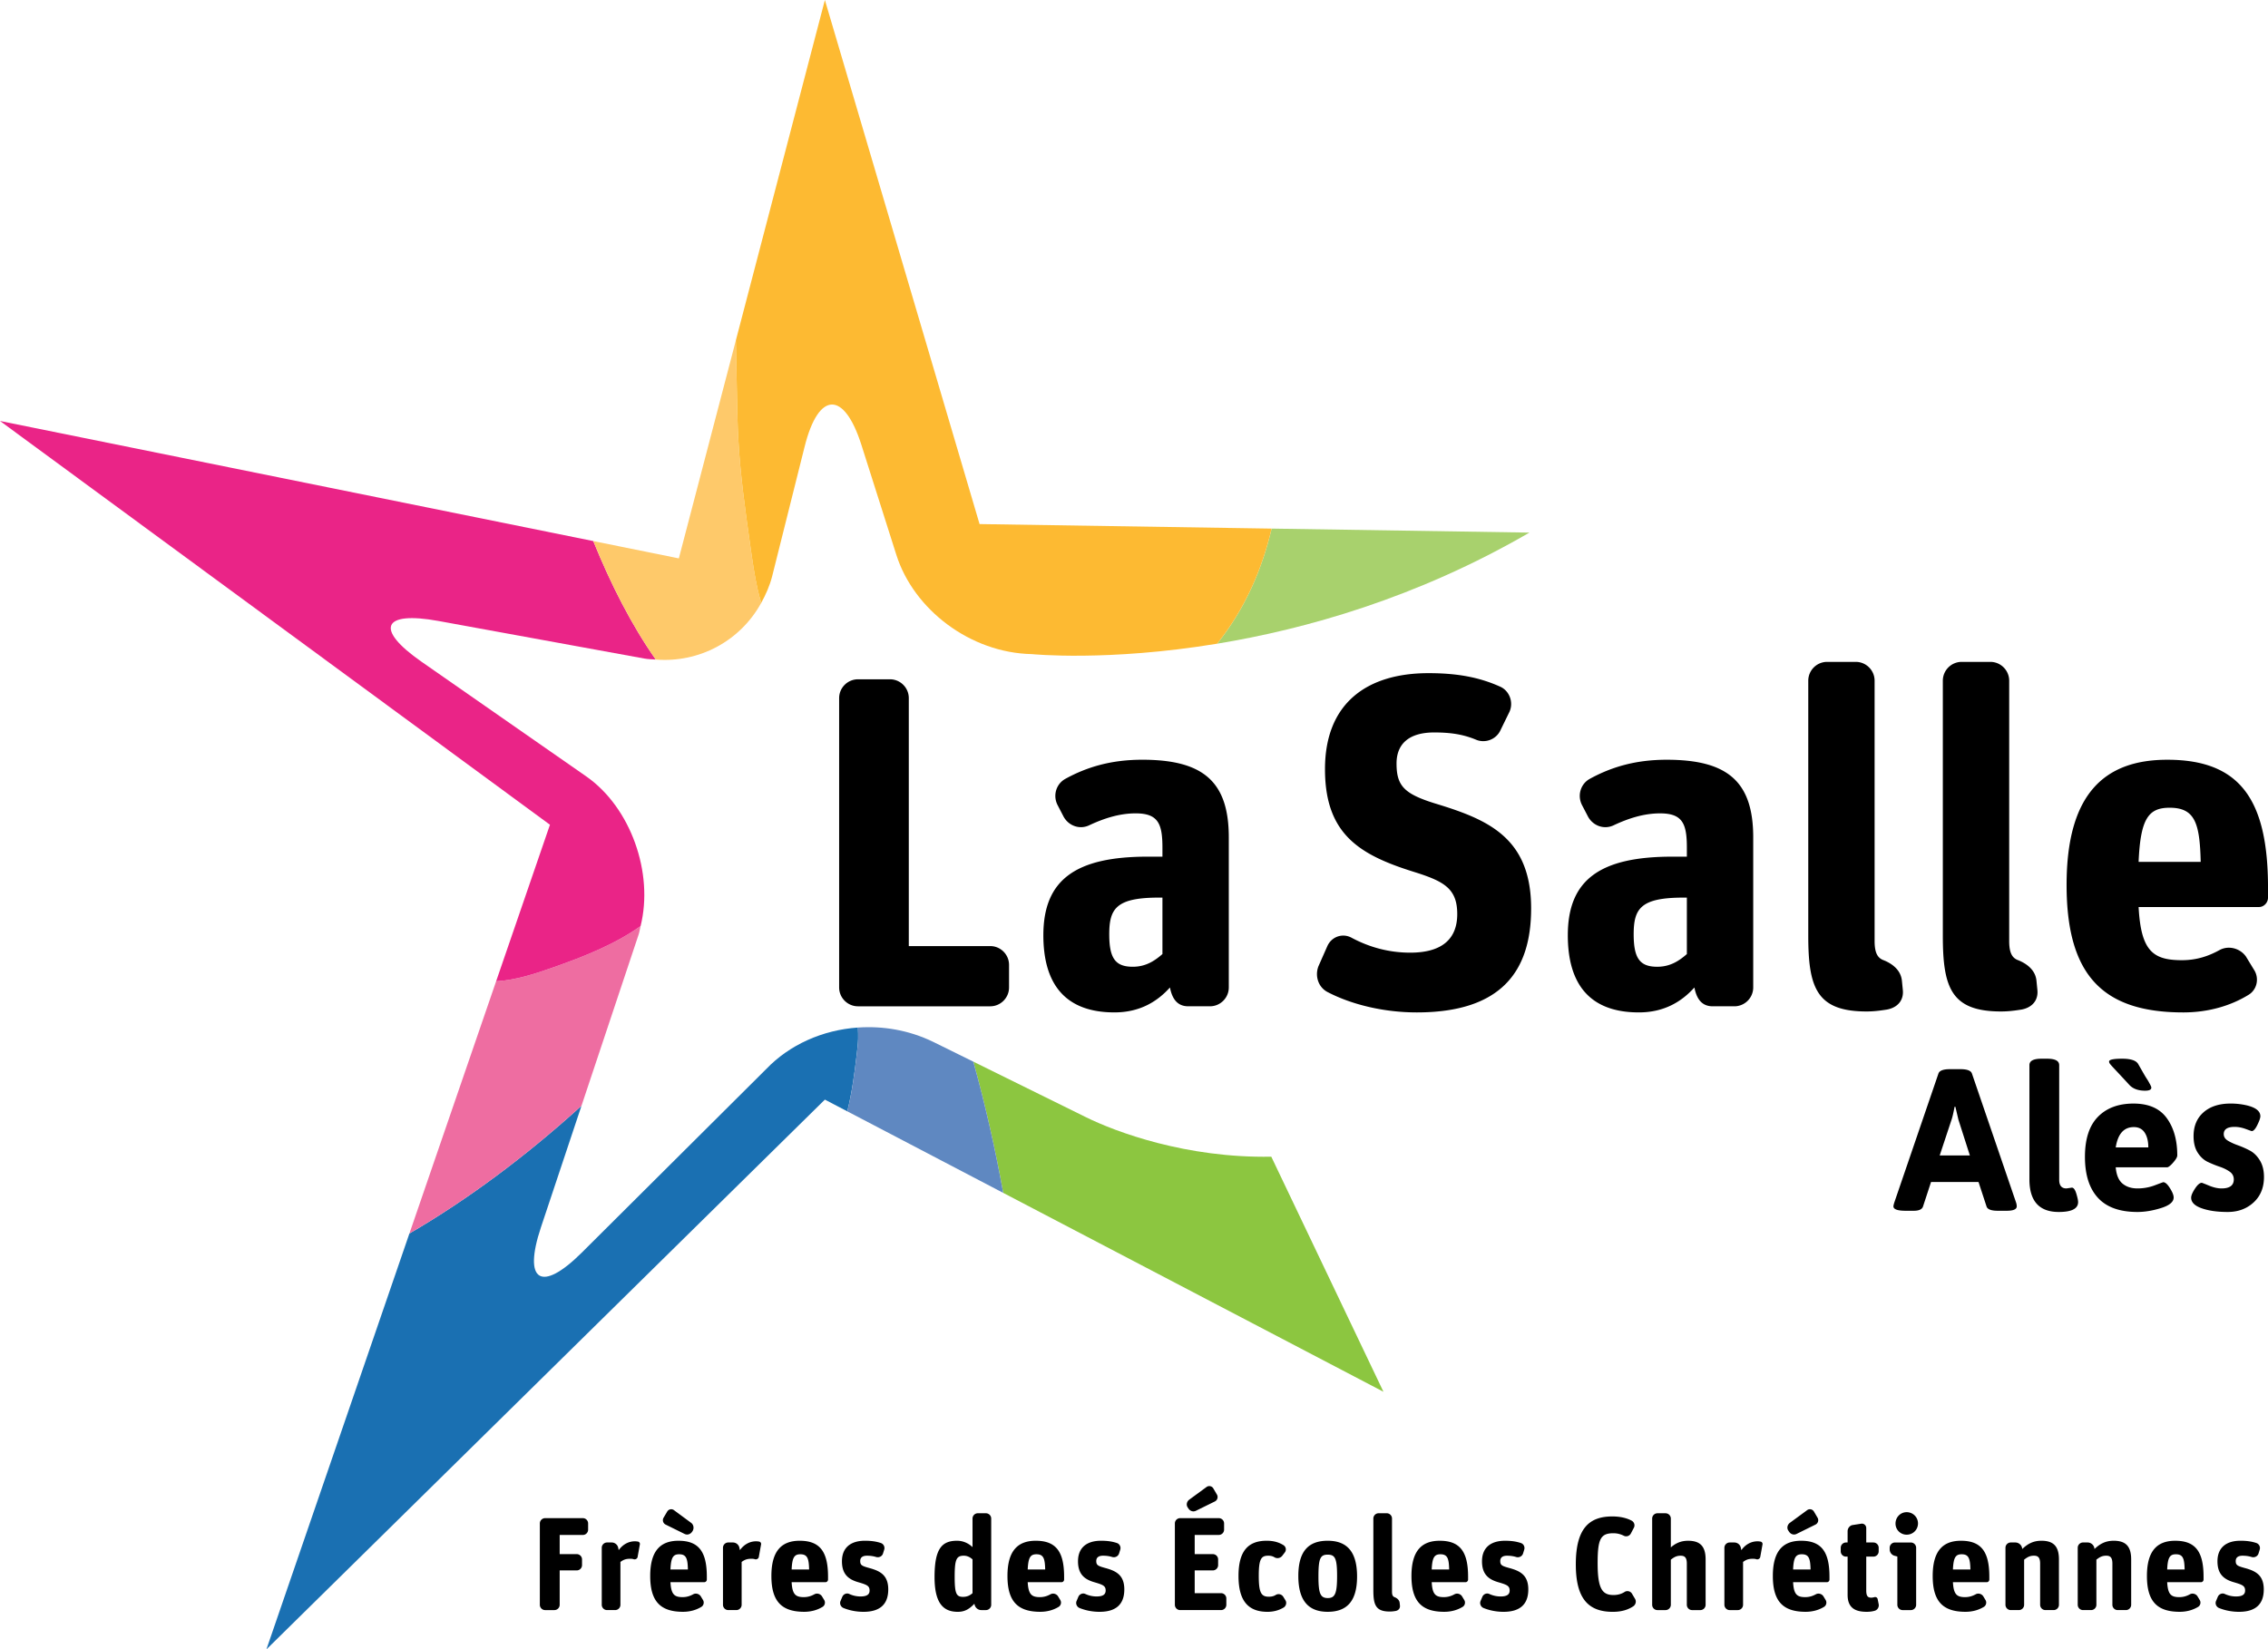 <svg xmlns="http://www.w3.org/2000/svg" viewBox="0 0 600 436.427"><path d="M287.323 295.622l-29.831-14.713c3.23 11.602 5.852 23.38 7.91 34.724l100.59 52.621-29.671-62.196c-22.423.415-41.076-6.526-48.998-10.436z" fill="#8cc640"/><path d="M336.411 139.866c-2.607 11.087-7.199 21.463-14.416 30.456 23.418-3.848 52.795-12.1 82.623-29.398l-68.207-1.058z" fill="#a8d16d"/><path d="M227.015 274.908c.031-1.008-.012-2.016-.054-3.023-9.338.646-18.096 4.532-24.289 11.013l-48.766 48.545c-10.732 10.678-15.59 7.668-10.802-6.693l10.727-32.158c-14.794 13.422-30.05 24.773-45.525 33.794l-17.981 52.308-19.848 57.733 8.691-8.556 139.056-136.917 5.923 3.098c1.241-4.925 1.904-10.02 2.504-15.08.16-1.35.321-2.704.364-4.064z" fill="#1a70b2"/><path d="M265.401 315.633c-2.057-11.345-4.678-23.122-7.909-34.724l-10.631-5.243c-6.485-3.136-13.331-4.235-19.9-3.78.042 1.006.085 2.014.054 3.022-.043 1.36-.203 2.713-.364 4.065-.6 5.058-1.263 10.154-2.504 15.08l34.971 18.293 6.283 3.287z" fill="#5f88c1"/><path d="M131.253 259.637L108.31 326.38c15.472-9.017 30.728-20.367 45.522-33.789l15.12-45.326c.24-.72.332-1.491.517-2.232-6.93 4.925-15.23 8.164-23.342 11.016-4.82 1.694-9.822 3.311-14.873 3.588z" fill="#ee6da1"/><path d="M155.08 205.425l-43.559-30.328c-12.417-8.649-10.409-13.506 4.497-10.786l54.484 9.946c.998.181 1.987.18 2.981.258-6.344-9.033-11.823-19.747-16.534-31.351l-70.043-14.182L0 111.388l145.49 106.836-4.175 12.143-10.062 29.27c5.051-.277 10.052-1.894 14.873-3.588 8.112-2.852 16.412-6.091 23.342-11.016 3.508-14.032-2.598-31.389-14.388-39.608z" fill="#ea2487"/><path d="M198.53 144.642c-1.35-9.515-2.703-19.047-3.217-28.655-.2-3.732-.273-7.469-.346-11.205l-.289-14.745-15.091 57.71-22.626-4.581c4.707 11.603 10.184 22.317 16.527 31.35 11.413.906 22.294-4.827 27.894-14.996-.328-1.177-.67-2.35-.937-3.544-.835-3.734-1.375-7.537-1.915-11.334z" fill="#fec96a"/><path d="M259.144 138.667L218.224 0l-23.546 90.037.289 14.745c.073 3.736.146 7.473.346 11.205.514 9.608 1.867 19.14 3.217 28.655.54 3.797 1.08 7.6 1.915 11.334.268 1.195.61 2.367.937 3.544 1.193-2.168 2.232-4.466 2.89-7.024l8.589-34.302c3.672-14.69 10.43-14.9 15.023-.48l9.257 29.133c4.583 14.432 19.537 25.912 35.853 26.23 0 0 19.892 2.028 48.998-2.754 7.218-8.994 11.81-19.37 14.42-30.457l-77.268-1.199z" fill="#fdba32"/><path d="M316.338 399.767l5.045-2.482a1.306 1.306 0 0 0 .56-1.82l-.948-1.616a1.228 1.228 0 0 0-1.82-.382l-4.588 3.36c-.63.49-.834 1.367-.382 2.03l.21.317c.452.663 1.228.91 1.923.593zm6.688 21.777h-6.968v-6.021h4.797c.77 0 1.4-.63 1.4-1.4v-1.508c0-.77-.63-1.4-1.4-1.4h-4.797v-5.078h6.37c.775 0 1.405-.63 1.405-1.394v-1.648c0-.77-.63-1.4-1.405-1.4h-10.22a1.4 1.4 0 0 0-1.395 1.4v21.529c0 .77.624 1.4 1.394 1.4h10.819a1.4 1.4 0 0 0 1.4-1.4v-1.68c0-.77-.63-1.4-1.4-1.4zm-111.458-13.867c-4.69 0-7.496 2.558-7.496 9.316 0 6.72 2.698 9.483 8.686 9.483 1.923 0 3.57-.522 4.83-1.292.663-.383.84-1.26.42-1.89l-.597-.98c-.453-.63-1.33-.84-1.993-.453-.77.415-1.642.732-2.768.732-2.164 0-3.042-.7-3.22-3.952h8.96c.356 0 .669-.318.669-.706v-.732c0-6.586-2.1-9.526-7.49-9.526zm-2.138 7.599c.14-3.22.738-4.023 2.31-4.023 1.89 0 2.246 1.152 2.31 4.023h-4.62zM529.41 267.63c1.998 0 3.737-.248 5.358-.5 2.74-.496 4.48-2.365 4.232-5.106l-.247-2.487c-.248-2.736-2.37-4.48-4.858-5.477-1.744-.62-2.364-2.24-2.364-5.105V180.11c0-2.741-2.245-4.981-4.98-4.981h-7.593a4.994 4.994 0 0 0-4.982 4.98v67.48c0 13.817 2.24 20.042 15.434 20.042zm-227.245-66.606c-8.093 0-14.56 1.869-20.414 5.105-2.364 1.368-3.237 4.356-1.992 6.844l1.615 3.112c1.373 2.494 4.356 3.49 6.85 2.246 3.737-1.745 7.84-3.118 12.202-3.118 5.977 0 7.097 2.741 7.097 9.09v2.364h-3.86c-18.929 0-27.641 5.977-27.641 20.797 0 12.574 5.476 20.414 18.803 20.414 6.845 0 11.449-2.989 14.685-6.596.625 3.236 2.122 4.98 4.857 4.98h5.73c2.741 0 4.981-2.24 4.981-4.98v-39.714c0-14.944-6.974-20.544-22.913-20.544zm5.358 51.415c-1.992 1.745-4.362 3.36-7.845 3.36-4.61 0-6.225-2.24-6.225-8.588 0-6.845 1.868-9.71 13.193-9.71h.877v14.938zm-106.74 155.453a4.83 4.83 0 0 0-.732-.07c-1.718 0-3.22.834-4.308 2.342l-.14-.662a1.761 1.761 0 0 0-1.718-1.368h-1.222c-.77 0-1.4.63-1.4 1.4v15.089c0 .77.63 1.4 1.4 1.4h2.137c.77 0 1.4-.63 1.4-1.4v-11.34c.77-.56 1.4-.84 2.59-.84.35 0 .663.031.975.14.42.101.916-.179.98-.63l.598-3.324a.635.635 0 0 0-.56-.737zm91.754 7.033c-1.992-.555-2.52-.733-2.52-1.885 0-.98.7-1.406 1.782-1.406.878 0 1.686.108 2.456.35.732.21 1.534-.172 1.782-.904l.318-1.018c.242-.738-.14-1.54-.878-1.788-1.158-.382-2.412-.598-4.2-.598-3.818 0-6.09 1.858-6.09 5.434 0 3.36 1.647 4.76 4.27 5.525 2.278.667 3.048.947 3.048 2.208 0 1.087-.77 1.577-2.418 1.577a7.147 7.147 0 0 1-2.978-.667c-.695-.313-1.502.037-1.82.732l-.49 1.158c-.28.7.075 1.507.77 1.82 1.368.56 3.188 1.018 5.325 1.018 4.55 0 6.543-2.17 6.543-5.919 0-3.78-2.137-4.867-4.9-5.637zm46.946 7.56a1.464 1.464 0 0 0-1.96-.485c-.49.313-1.05.485-1.858.485-2.03 0-2.66-1.082-2.66-5.563 0-4.518.7-5.288 2.52-5.288.668 0 1.19.14 1.648.426a1.58 1.58 0 0 0 2.062-.426l.668-.872a1.318 1.318 0 0 0-.318-1.89c-1.26-.808-2.698-1.196-4.48-1.196-4.9 0-7.458 2.698-7.458 9.316 0 6.51 2.488 9.489 7.673 9.489 1.745 0 3.145-.458 4.303-1.158.63-.42.84-1.293.42-1.928l-.56-.91zm133.826-17.183c.453.662 1.228.904 1.928.592l5.04-2.488a1.298 1.298 0 0 0 .56-1.82l-.942-1.605c-.388-.668-1.227-.845-1.825-.388l-4.583 3.36c-.63.49-.84 1.369-.388 2.03l.21.319zm-304.588 2.59a4.907 4.907 0 0 0-.737-.07c-1.713 0-3.22.834-4.309 2.342l-.134-.662a1.766 1.766 0 0 0-1.718-1.368H160.6c-.77 0-1.406.63-1.406 1.4v15.089c0 .77.635 1.4 1.406 1.4h2.132c.77 0 1.4-.63 1.4-1.4v-11.34c.77-.56 1.4-.84 2.59-.84.35 0 .663.031.98.14.42.101.91-.179.98-.63l.598-3.324c.07-.355-.21-.705-.56-.737zm182.517-.216c-4.932 0-7.765 2.596-7.765 9.316 0 6.72 2.833 9.483 7.765 9.483 4.938 0 7.776-2.622 7.776-9.343 0-6.758-2.838-9.456-7.776-9.456zm.043 15.164c-1.96 0-2.488-1.157-2.488-5.708 0-4.76.485-5.778 2.445-5.778 1.928 0 2.488.91 2.488 5.638 0 4.583-.522 5.848-2.445 5.848zm-175.177-19.434l5.045 2.488c.7.312 1.535.108 2.063-.77.458-.738.28-1.68-.35-2.17l-4.55-3.36c-.598-.458-1.438-.28-1.82.387l-.948 1.605a1.294 1.294 0 0 0 .56 1.82zm53.984 11.519c-1.993-.555-2.52-.733-2.52-1.885 0-.98.7-1.406 1.782-1.406.878 0 1.68.108 2.456.35.732.21 1.54-.172 1.782-.904l.318-1.018a1.411 1.411 0 0 0-.878-1.788c-1.158-.382-2.412-.598-4.2-.598-3.818 0-6.09 1.858-6.09 5.434 0 3.36 1.642 4.76 4.27 5.525 2.278.667 3.042.947 3.042 2.208 0 1.087-.764 1.577-2.412 1.577a7.13 7.13 0 0 1-2.978-.667c-.7-.313-1.503.037-1.82.732l-.49 1.158c-.28.7.07 1.507.77 1.82 1.368.56 3.188 1.018 5.325 1.018 4.546 0 6.543-2.17 6.543-5.919 0-3.78-2.138-4.867-4.9-5.637zm30.732-14.524h-2.138c-.77 0-1.4.63-1.4 1.4v7.56c-.84-.807-2.24-1.685-4.093-1.685-4.028 0-5.955 2.106-5.955 9.596 0 7.038 2.38 9.209 6.165 9.209 1.82 0 3.043-.738 4.373-2.138l.075.317c.21.803.943 1.363 1.75 1.363h1.223c.77 0 1.4-.63 1.4-1.4v-22.822c0-.77-.63-1.4-1.4-1.4zm-3.538 21.142c-.63.56-1.363.98-2.52.98-1.783 0-2.203-.91-2.203-5.32 0-4.589.453-5.569 2.413-5.569 1.018 0 1.787.496 2.31.98v8.929zm16.736-13.867c-4.69 0-7.495 2.558-7.495 9.316 0 6.72 2.697 9.483 8.685 9.483 1.923 0 3.57-.522 4.83-1.292.663-.383.84-1.26.42-1.89l-.592-.98c-.458-.63-1.335-.84-1.997-.453-.77.415-1.648.732-2.763.732-2.175 0-3.048-.7-3.226-3.952h8.966c.35 0 .663-.318.663-.706v-.732c0-6.586-2.1-9.526-7.49-9.526zm-2.138 7.599c.146-3.22.738-4.023 2.316-4.023 1.89 0 2.235 1.152 2.31 4.023h-4.626zm-117.688-13.581h-9.978c-.77 0-1.4.63-1.4 1.4v21.529c0 .77.63 1.4 1.4 1.4h2.45c.77 0 1.4-.63 1.4-1.4v-9.101h4.518c.765 0 1.395-.63 1.395-1.4v-1.508c0-.765-.63-1.4-1.395-1.4h-4.518v-5.072h6.128c.765 0 1.395-.63 1.395-1.4v-1.648c0-.77-.63-1.4-1.395-1.4zm25.31 5.982c-4.696 0-7.49 2.558-7.49 9.316 0 6.72 2.692 9.483 8.68 9.483 1.922 0 3.57-.522 4.83-1.292.663-.383.84-1.26.42-1.89l-.592-.98c-.458-.63-1.33-.84-1.998-.453-.77.415-1.648.732-2.768.732-2.164 0-3.042-.7-3.215-3.952h8.96c.345 0 .663-.318.663-.706v-.732c0-6.586-2.1-9.526-7.49-9.526zm-2.133 7.599c.135-3.22.733-4.023 2.305-4.023 1.89 0 2.245 1.152 2.31 4.023h-4.615zm89.573-159.97c0-2.736-2.24-4.977-4.98-4.977h-21.54v-65.615c0-2.74-2.24-4.976-4.976-4.976h-8.465c-2.74 0-4.987 2.235-4.987 4.976v76.569c0 2.74 2.246 4.98 4.987 4.98h34.98c2.741 0 4.981-2.24 4.981-4.98v-5.978zm236.458 6.72l-.247-2.488c-.253-2.736-2.37-4.48-4.857-5.477-1.745-.62-2.37-2.24-2.37-5.105V180.11c0-2.741-2.24-4.981-4.976-4.981h-7.592a4.994 4.994 0 0 0-4.981 4.98v67.48c0 13.817 2.24 20.042 15.438 20.042 1.987 0 3.732-.248 5.353-.5 2.74-.496 4.48-2.365 4.232-5.106zm.997 138.09c-1.616 0-2.94 1.331-2.94 3.017 0 1.61 1.292 2.94 2.977 2.94a2.972 2.972 0 0 0 2.973-2.978c0-1.648-1.33-2.978-3.01-2.978zm1.114 8.02h-4.195c-.77 0-1.4.629-1.4 1.399v.42c0 .808.56 1.54 1.368 1.718l.663.177v12.774c0 .77.624 1.4 1.4 1.4h2.164c.776 0 1.406-.63 1.406-1.4v-15.089c0-.77-.63-1.4-1.406-1.4zm34.523-.459c-2.24 0-3.71.91-5.04 2.176l-.07-.35a1.836 1.836 0 0 0-1.756-1.368h-1.222c-.77 0-1.4.63-1.4 1.4v15.089c0 .77.63 1.4 1.4 1.4h2.133c.775 0 1.405-.63 1.405-1.4v-11.939c.84-.662 1.502-1.05 2.59-1.05 1.013 0 1.643.388 1.643 2.1v10.889c0 .77.63 1.4 1.405 1.4h2.17c.77 0 1.4-.63 1.4-1.4v-12.009c0-3.64-1.61-4.938-4.658-4.938zm-21.249 0c-4.69 0-7.49 2.558-7.49 9.316 0 6.72 2.692 9.483 8.68 9.483 1.923 0 3.57-.522 4.83-1.292.663-.383.84-1.26.42-1.89l-.592-.98c-.457-.63-1.335-.84-1.997-.453-.77.415-1.648.732-2.768.732-2.17 0-3.043-.7-3.22-3.952h8.965c.35 0 .663-.318.663-.706v-.732c0-6.586-2.1-9.526-7.49-9.526zm-2.138 7.599c.146-3.22.738-4.023 2.316-4.023 1.89 0 2.235 1.152 2.31 4.023h-4.626zm56.71-214.251c-16.683 0-26.64 9.084-26.64 33.117 0 23.904 9.585 33.737 30.872 33.737 6.85 0 12.703-1.863 17.183-4.604 2.364-1.373 2.989-4.48 1.497-6.726l-2.122-3.484c-1.615-2.24-4.728-2.989-7.091-1.616-2.742 1.492-5.854 2.612-9.839 2.612-7.716 0-10.829-2.488-11.448-14.07h31.868c1.244 0 2.364-1.12 2.364-2.488v-2.618c0-23.403-7.47-33.86-26.645-33.86zm-7.588 27.016c.49-11.454 2.612-14.318 8.212-14.318 6.72 0 7.97 4.108 8.217 14.318h-16.43zm-6.618 179.636c-2.24 0-3.71.91-5.046 2.176l-.065-.35a1.831 1.831 0 0 0-1.755-1.368h-1.222c-.77 0-1.4.63-1.4 1.4v15.089c0 .77.63 1.4 1.4 1.4h2.132c.775 0 1.405-.63 1.405-1.4v-11.939c.84-.662 1.503-1.05 2.59-1.05 1.013 0 1.643.388 1.643 2.1v10.889c0 .77.625 1.4 1.406 1.4h2.164a1.4 1.4 0 0 0 1.4-1.4v-12.009c0-3.64-1.604-4.938-4.652-4.938zm34.83 7.249c-1.993-.555-2.52-.733-2.52-1.885 0-.98.7-1.406 1.782-1.406.872 0 1.68.108 2.455.35.733.21 1.535-.172 1.783-.904l.312-1.018a1.404 1.404 0 0 0-.872-1.788c-1.158-.382-2.413-.598-4.2-.598-3.818 0-6.091 1.858-6.091 5.434 0 3.36 1.643 4.76 4.27 5.525 2.278.667 3.043.947 3.043 2.208 0 1.087-.765 1.577-2.413 1.577a7.15 7.15 0 0 1-2.978-.667c-.7-.313-1.507.037-1.82.732l-.49 1.158c-.28.7.07 1.507.77 1.82 1.368.56 3.188 1.018 5.326 1.018 4.545 0 6.543-2.17 6.543-5.919 0-3.78-2.138-4.867-4.9-5.637zm-18.52-7.249c-4.695 0-7.49 2.558-7.49 9.316 0 6.72 2.693 9.483 8.68 9.483 1.923 0 3.57-.522 4.837-1.292.662-.383.834-1.26.414-1.89l-.592-.98c-.458-.63-1.33-.84-1.998-.453-.765.415-1.643.732-2.768.732-2.17 0-3.042-.7-3.215-3.952h8.96c.345 0 .663-.318.663-.706v-.732c0-6.586-2.1-9.526-7.49-9.526zm-2.132 7.599c.135-3.22.738-4.023 2.305-4.023 1.895 0 2.245 1.152 2.31 4.023h-4.615zm-173.917-.35c-1.993-.555-2.52-.733-2.52-1.885 0-.98.7-1.406 1.782-1.406.872 0 1.686.108 2.456.35.732.21 1.534-.172 1.782-.904l.313-1.018c.242-.738-.135-1.54-.873-1.788-1.158-.382-2.413-.598-4.2-.598-3.818 0-6.09 1.858-6.09 5.434 0 3.36 1.642 4.76 4.27 5.525 2.277.667 3.047.947 3.047 2.208 0 1.087-.77 1.577-2.417 1.577a7.147 7.147 0 0 1-2.978-.667c-.7-.313-1.508.037-1.82.732l-.49 1.158c-.28.7.075 1.507.77 1.82 1.368.56 3.188 1.018 5.32 1.018 4.55 0 6.548-2.17 6.548-5.919 0-3.78-2.138-4.867-4.9-5.637zm47.156-7.249c-2.068 0-3.468.808-4.55 1.756v-7.63c0-.77-.636-1.4-1.406-1.4h-2.138c-.764 0-1.394.63-1.394 1.4v22.82c0 .77.63 1.4 1.394 1.4h2.138c.77 0 1.406-.63 1.406-1.4v-11.938c.84-.662 1.502-1.05 2.59-1.05 1.012 0 1.642.388 1.642 2.1v10.889c0 .77.625 1.4 1.4 1.4h2.17c.77 0 1.4-.63 1.4-1.4v-12.009c0-3.64-1.61-4.938-4.652-4.938zm-14.846 13.974c-.383-.63-1.26-.84-1.89-.457-.803.527-1.783.84-2.973.84-2.978 0-4.206-1.643-4.206-8.433 0-6.376.77-7.916 4.163-7.916 1.023 0 1.933.247 2.768.667.668.345 1.508.065 1.858-.597l.807-1.54c.345-.668.07-1.503-.597-1.853-1.293-.7-3.048-1.12-5.11-1.12-6.199 0-9.661 3.253-9.661 12.671 0 8.788 3.08 12.569 9.762 12.569 2.45 0 4.136-.598 5.46-1.476.637-.452.846-1.325.426-1.993l-.807-1.362zM379.288 212.48c-7.847-2.488-9.833-4.604-9.833-10.458 0-5.358 3.484-8.217 9.956-8.217 4.362 0 7.593.5 10.959 1.868 2.488 1.12 5.476 0 6.596-2.493l2.37-4.852c1.12-2.493 0-5.482-2.37-6.596-5.229-2.37-10.953-3.619-19.046-3.619-16.187 0-27.393 7.851-27.393 25.4 0 17.184 9.09 22.66 23.408 27.146 7.97 2.488 11.578 4.357 11.578 11.2 0 6.35-3.738 10.21-12.45 10.21-5.482 0-10.706-1.367-15.563-3.979-2.364-1.249-5.229-.253-6.349 2.24l-2.364 5.353c-.996 2.612 0 5.6 2.488 6.844 5.977 3.113 14.442 5.353 23.532 5.353 22.536 0 30.253-11.077 30.253-27.512 0-19.046-11.826-23.656-25.772-27.888zm-10.372 210.114c-.484-.177-.662-.63-.662-1.437v-19.359a1.4 1.4 0 0 0-1.4-1.4h-2.133c-.77 0-1.4.63-1.4 1.4v18.977c0 3.887.63 5.632 4.34 5.632.56 0 1.05-.064 1.508-.14.77-.134 1.255-.662 1.19-1.432l-.075-.7c-.07-.77-.662-1.26-1.368-1.54zm11.976-14.916c-4.695 0-7.49 2.558-7.49 9.316 0 6.72 2.692 9.483 8.68 9.483 1.923 0 3.57-.522 4.836-1.292.662-.383.835-1.26.414-1.89l-.592-.98c-.457-.63-1.33-.84-1.992-.453-.77.415-1.648.732-2.773.732-2.17 0-3.043-.7-3.215-3.952h8.96c.35 0 .662-.318.662-.706v-.732c0-6.586-2.1-9.526-7.49-9.526zm-2.132 7.599c.134-3.22.737-4.023 2.31-4.023 1.884 0 2.24 1.152 2.305 4.023h-4.615zm97.736-7.599c-4.69 0-7.49 2.558-7.49 9.316 0 6.72 2.692 9.483 8.68 9.483 1.928 0 3.57-.522 4.836-1.292.662-.383.835-1.26.42-1.89l-.598-.98c-.457-.63-1.33-.84-1.998-.453-.77.415-1.642.732-2.767.732-2.17 0-3.043-.7-3.215-3.952h8.96c.35 0 .663-.318.663-.706v-.732c0-6.586-2.1-9.526-7.49-9.526zm-2.132 7.599c.134-3.22.732-4.023 2.31-4.023 1.885 0 2.24 1.152 2.31 4.023h-4.62zm-10.549-153.993v-39.714c0-14.944-6.968-20.544-22.908-20.544-8.094 0-14.566 1.869-20.42 5.105-2.363 1.368-3.236 4.356-1.992 6.844l1.621 3.112c1.367 2.494 4.356 3.49 6.85 2.246 3.731-1.745 7.84-3.118 12.196-3.118 5.978 0 7.098 2.741 7.098 9.09v2.364h-3.856c-18.928 0-27.64 5.977-27.64 20.797 0 12.574 5.476 20.414 18.793 20.414 6.855 0 11.459-2.989 14.695-6.596.625 3.236 2.116 4.98 4.852 4.98h5.73a4.994 4.994 0 0 0 4.981-4.98zm-17.555-8.843c-1.993 1.745-4.357 3.36-7.84 3.36-4.61 0-6.231-2.24-6.231-8.588 0-6.845 1.868-9.71 13.198-9.71h.873v14.938zm19.45 155.453a4.836 4.836 0 0 0-.727-.07c-1.723 0-3.226.834-4.313 2.342l-.14-.662c-.172-.808-.905-1.368-1.712-1.368h-1.228c-.765 0-1.4.63-1.4 1.4v15.089c0 .77.635 1.4 1.4 1.4h2.132c.776 0 1.406-.63 1.406-1.4v-11.34c.764-.56 1.4-.84 2.59-.84.35 0 .662.031.98.14.42.101.91-.179.98-.63l.598-3.324a.643.643 0 0 0-.566-.737zm31.023 15.228a.675.675 0 0 0-.845-.528c-.243.07-.523.14-.835.14-.878 0-1.336-.35-1.336-1.89v-8.966h1.89c.776 0 1.4-.624 1.4-1.394v-.948a1.4 1.4 0 0 0-1.4-1.4h-1.89v-3.812c0-.706-.592-1.266-1.33-1.158l-2.24.35c-.77.102-1.362.84-1.362 1.642v2.978h-.42c-.77 0-1.4.63-1.4 1.4v.948a1.4 1.4 0 0 0 1.4 1.394h.42v10.119c0 3.43 1.992 4.48 5.04 4.48.872 0 1.54-.102 2.138-.28.732-.21 1.19-.98 1.044-1.712l-.274-1.363zm66.573-136.073c.94 1.028 2.332 1.543 4.177 1.543 1.1 0 1.65-.266 1.65-.799 0-.213-.178-.62-.531-1.223-.18-.355-.39-.72-.64-1.092-.248-.372-.585-.931-1.01-1.677l-1.278-2.234c-.531-.959-1.952-1.436-4.257-1.436-2.307 0-3.46.248-3.46.744 0 .213.098.444.294.692.193.249.85.966 1.969 2.154a338.198 338.198 0 0 1 3.086 3.328zm-14.022 28.765c-.32-1.046-.71-1.57-1.172-1.57l-1.436.211c-1.277 0-1.916-.761-1.916-2.287v-30.334c0-1.137-1.064-1.703-3.193-1.703h-1.49c-2.13 0-3.193.566-3.193 1.703v30.228c0 5.746 2.59 8.621 7.77 8.621 3.405 0 5.108-.87 5.108-2.608 0-.46-.158-1.215-.478-2.261zm45.9-11.39a24.525 24.525 0 0 0-3.14-1.384c-1.047-.372-1.933-.78-2.661-1.223-.727-.444-1.09-1.02-1.09-1.73 0-1.277.956-1.916 2.873-1.916.959 0 1.942.187 2.955.56 1.01.37 1.532.557 1.57.557.46 0 .957-.54 1.49-1.623.53-1.081.797-1.852.797-2.314 0-1.385-1.277-2.36-3.83-2.928a18.715 18.715 0 0 0-4.046-.425c-3.015 0-5.402.771-7.158 2.314-1.757 1.543-2.634 3.646-2.634 6.308 0 1.774.362 3.229 1.09 4.363.727 1.137 1.615 1.952 2.66 2.45 1.048.496 2.094.92 3.142 1.276 1.046.355 1.932.79 2.66 1.303.726.515 1.09 1.197 1.09 2.05 0 1.596-1.081 2.393-3.246 2.393-.992 0-2.093-.246-3.3-.744-1.205-.497-1.844-.745-1.915-.745-.531 0-1.135.515-1.81 1.543-.673 1.03-1.01 1.829-1.01 2.395 0 1.206.921 2.138 2.766 2.794 1.845.657 4.143.985 6.892.985 2.75 0 5.038-.843 6.866-2.528 1.827-1.684 2.742-3.929 2.742-6.733 0-1.736-.364-3.201-1.093-4.39-.726-1.187-1.614-2.058-2.66-2.608zm-20.143 12.427c0-.602-.328-1.428-.986-2.475-.655-1.046-1.25-1.57-1.78-1.57-.038 0-.782.275-2.236.826-1.457.55-2.98.823-4.577.823-1.598 0-2.91-.424-3.939-1.276-1.03-.85-1.631-2.288-1.81-4.31h13.572c.353 0 .895-.418 1.623-1.252.726-.833 1.09-1.463 1.09-1.888 0-4.045-.93-7.345-2.793-9.9-1.863-2.554-4.79-3.83-8.782-3.83s-7.131 1.17-9.419 3.512c-2.289 2.34-3.432 5.87-3.432 10.59s1.143 8.328 3.432 10.83c2.288 2.5 5.774 3.752 10.458 3.752 1.95 0 4.035-.346 6.253-1.039 2.216-.69 3.326-1.623 3.326-2.793zm-10.538-18.627c1.277 0 2.236.489 2.874 1.464.639.976.959 2.28.959 3.912h-8.622c.566-3.584 2.163-5.376 4.79-5.376zm-30.972 20.97c0-.285-.053-.604-.16-.96l-11.708-34.22c-.284-.744-1.296-1.117-3.033-1.117h-2.768c-1.739 0-2.75.373-3.033 1.117l-11.708 34.22c-.143.498-.214.817-.214.96 0 .779 1.082 1.17 3.247 1.17h2.129c1.383 0 2.198-.373 2.447-1.117l2.13-6.495h12.56l2.129 6.495c.247.744 1.241 1.117 2.98 1.117h2.34c1.774 0 2.662-.391 2.662-1.17zm-20.383-13.465l3.14-9.474c.213-.602.48-1.738.797-3.406h.213l.8 3.406 3.033 9.474h-7.983z"/></svg>